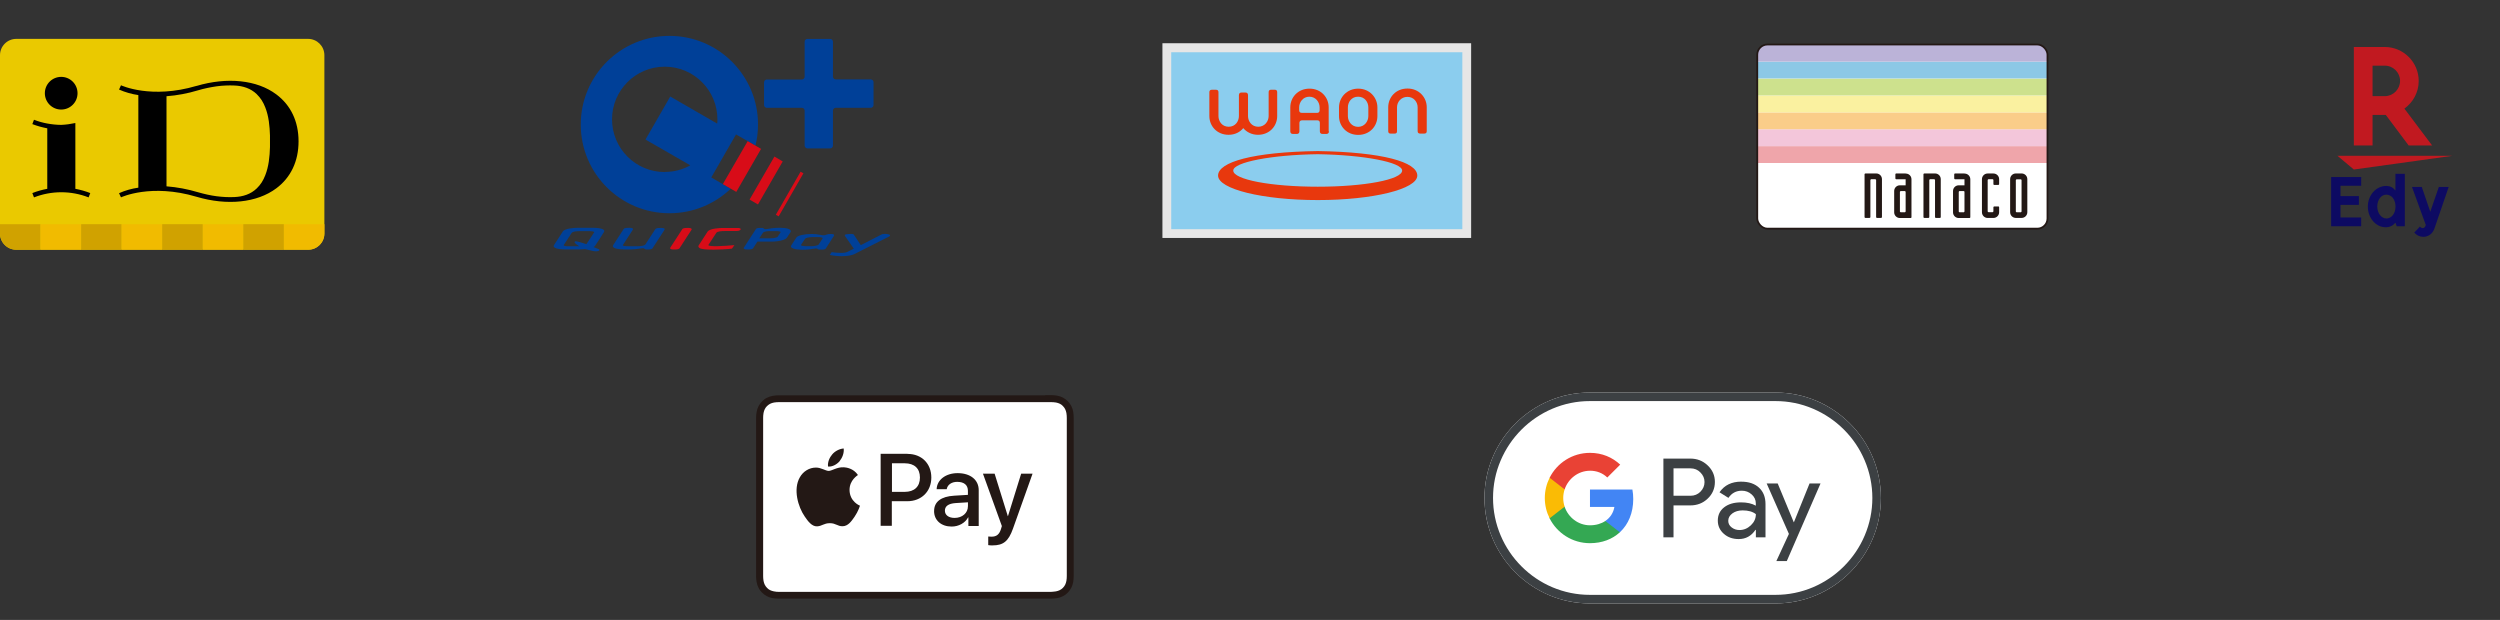 <?xml version="1.0" encoding="UTF-8"?>
<svg xmlns="http://www.w3.org/2000/svg" xmlns:xlink="http://www.w3.org/1999/xlink" id="_レイヤー_2" data-name="レイヤー 2" viewBox="0 0 711.27 176.38">
  <rect x="0" y="0" width="711.27" height="176.38" fill="#333333" stroke="none"/>
  <defs>
    <style>
      .cls-1 {
        fill: #efa5aa;
      }

      .cls-2 {
        fill: #231815;
      }

      .cls-3 {
        fill: #0d0a62;
      }

      .cls-4 {
        fill: #f1bb00;
      }

      .cls-5 {
        fill: #c11920;
      }

      .cls-6 {
        fill: #3c4043;
      }

      .cls-7 {
        fill: #fff;
      }

      .cls-8 {
        fill: #e8380d;
      }

      .cls-9 {
        fill: #4285f4;
      }

      .cls-10 {
        fill: #fabb05;
      }

      .cls-11 {
        fill: #cde18d;
      }

      .cls-12, .cls-13 {
        fill: none;
      }

      .cls-14 {
        fill: #facd89;
      }

      .cls-15 {
        fill: #eac900;
      }

      .cls-16 {
        fill: #004098;
      }

      .cls-17 {
        fill: #34a853;
      }

      .cls-18 {
        fill: #d80c18;
      }

      .cls-19 {
        fill: #d0a200;
      }

      .cls-20 {
        fill: #8cc8e6;
      }

      .cls-21 {
        fill: #bbb3d8;
      }

      .cls-22 {
        fill: #f3c6da;
      }

      .cls-23 {
        fill: #8bcdee;
      }

      .cls-13 {
        stroke: #231815;
        stroke-width: .52px;
      }

      .cls-24 {
        fill: #faf1a0;
      }

      .cls-25 {
        fill: #e94235;
      }

      .cls-26 {
        clip-path: url(#clippath);
      }

      .cls-27 {
        fill: #e6e6e6;
      }
    </style>
    <clipPath id="clippath">
      <path class="cls-12" d="M582.51,62.18c0,1.61-1.31,2.9-2.9,2.9h-76.76c-1.61,0-2.9-1.31-2.9-2.9V15.58c0-1.61,1.31-2.9,2.9-2.9h76.76c1.61,0,2.9,1.31,2.9,2.9v46.6h0Z"></path>
    </clipPath>
  </defs>
  <g id="_文字_写真" data-name="文字＆写真">
    <g id="_レイヤー_2-2" data-name="レイヤー 2">
      <g id="mark">
        <path class="cls-15" d="M92.29,66.43c0,2.55-2.07,4.61-4.61,4.61H4.61c-2.54,0-4.6-2.07-4.61-4.61V15.67c.02-2.54,2.07-4.59,4.61-4.61h83.07c2.54.02,4.59,2.07,4.61,4.61v50.76Z"></path>
        <rect class="cls-19" x="23.07" y="63.78" width="11.54" height="7.27"></rect>
        <rect class="cls-4" x="34.61" y="63.78" width="11.53" height="7.27"></rect>
        <path class="cls-19" d="M0,63.78v2.65c0,2.55,2.06,4.62,4.61,4.62h6.93v-7.27H0Z"></path>
        <rect class="cls-4" x="11.53" y="63.78" width="11.53" height="7.27"></rect>
        <rect class="cls-4" x="57.68" y="63.78" width="11.54" height="7.27"></rect>
        <path class="cls-4" d="M80.75,63.78v7.27h6.93c2.55,0,4.61-2.07,4.61-4.61v-2.65h-11.54Z"></path>
        <rect class="cls-19" x="69.22" y="63.78" width="11.53" height="7.27"></rect>
        <rect class="cls-19" x="46.14" y="63.78" width="11.53" height="7.27"></rect>
        <path d="M12.76,26.52c0-2.57,2.08-4.65,4.65-4.65s4.65,2.08,4.65,4.65-2.08,4.65-4.65,4.65-4.65-2.08-4.65-4.65"></path>
        <path d="M21.43,53.72c1.45.27,2.87.67,4.25,1.21l-.47,1.23c-5-1.95-10.55-1.95-15.54,0l-.47-1.23c1.37-.54,2.8-.94,4.25-1.21v-17.21c-1.45-.27-2.87-.67-4.25-1.2l.47-1.24c1.22.48,2.48.84,3.76,1.07,1.32.25,2.66.38,4,.39,1.35-.06,2.69-.24,4.01-.53v18.73h-.02Z"></path>
        <path d="M55.93,24.43c-12.93,3.84-21.42-.13-21.51-.17l-.55,1.22c1.75.77,3.6,1.3,5.49,1.57v26.34c-1.89.27-3.74.79-5.49,1.57l.55,1.19c.07-.04,8.57-4.02,21.49-.17,8.71,2.59,17.21,1.71,22.7-2.4,4.14-3.09,6.33-7.72,6.33-13.37s-2.19-10.27-6.33-13.36c-5.49-4.12-13.99-4.99-22.7-2.4M73.06,26.81c.53.51,1,1.09,1.4,1.71.4.64.74,1.32,1.01,2.03,1,2.53,1.26,5.34,1.34,8.03v3.24c-.08,2.7-.34,5.51-1.34,8.04-.27.71-.61,1.39-1.01,2.03-.4.62-.87,1.19-1.4,1.7-1.73,1.68-3.98,2.37-6.34,2.47-.83.04-1.67.04-2.51,0s-1.73-.12-2.59-.23-1.77-.27-2.65-.47-1.8-.42-2.68-.68c-2.9-.87-5.89-1.43-8.92-1.67v-25.63c3.02-.23,6.01-.79,8.92-1.67.88-.27,1.78-.49,2.68-.68.9-.19,1.76-.34,2.65-.47s1.72-.19,2.59-.23,1.67-.04,2.51,0c2.37.1,4.61.8,6.34,2.47"></path>
      </g>
    </g>
    <g id="_レイアウト" data-name=" レイアウト">
      <g>
        <path class="cls-16" d="M169.3,69.95s2.18-3.32,2.51-3.9c.73-1.12-2.27-1.24-2.9-1.24h-4.47c-.63,0-3.69.09-4.32,1.06-.3.45-2.3,3.57-2.54,3.93-.15.24-.03.57.48.79.54.21,1.45.36,2.48.36h4.35c.36,0,1.21,0,1.57-.09.33.09,1.24.3,1.69.42,1.78.48,2.3.06,2.36-.09.06-.15-.09-.3-.21-.33-.09-.03-1.18-.48-1.45-.57.21-.12.36-.24.42-.33M169.02,66.14l-2.18,3.32c-.51-.15-1.57-.48-1.87-.57-.45-.12-1.27-.39-1.45-.12-.09.12-.12.27.42.7.18.15.66.48.88.6h-3.26s-1.42,0-1.15-.39l2.21-3.38c.3-.48,1.54-.54,2.39-.54h2.63c.63,0,1.6.06,1.39.42v-.03Z"></path>
        <path class="cls-16" d="M252.76,66.66c-.21-.06-.79-.12-.97-.12-.57,0-.82.09-.94.15-.09.06-3.26,1.66-5.95,3.05l-1.99-2.99c-.18-.27-1.06-.21-1.3-.18-.15,0-.6.06-.85.09-.45.09-.48.33-.33.51l2.48,3.57c-.85.42-1.48.76-1.72.88-.51.27-1.15.33-1.99.33-1.03,0-1.87-.12-2.57-.21l-.54.79c.73.18,2.24.36,3.38.36,1.93,0,3.08-.36,3.48-.54.54-.27,9.46-4.77,10.09-5.11.09-.06.18-.15.18-.24,0-.21-.24-.3-.45-.33"></path>
        <path class="cls-16" d="M237.29,66.75s-.3-.18-.76-.18c-.85,0-1,.06-1.45.21-.15.06-.3.09-.48.15h-.57c-.21-.03-.63-.12-.88-.15-.66-.12-1.27-.21-2.18-.21-2.15,0-4.02.42-4.41,1.03-.09.15-1.24,1.9-1.36,2.09-.09.15-.21.33-.15.51.3.82,2.75.85,3.38.85,1.48,0,2.57-.21,3.41-.33.12,0,.27-.03.39-.03s.21,0,.3.06c0,0,.18.12.21.15.18.12.48.12.94.12.85,0,1.12-.12,1.27-.33l2.3-3.57s.12-.18,0-.33M233.99,67.93l-1.09,1.66c-.21.3-1.51.45-1.87.45h-1.72c-.51,0-.94-.09-1.24-.15-.09-.03-.24-.15-.12-.3.12-.18,1-1.48,1.06-1.6.21-.33,1.12-.54,2.3-.54h1.24c.45,0,1.03.03,1.36.15.12.03.18.18.09.3v.03Z"></path>
        <path class="cls-18" d="M208.91,69.74c-.91.09-3.63.3-4.74.3h-1s-1.87,0-1.6-.39l2.21-3.38c.3-.48,1.54-.54,2.39-.54h3.26c.94,0,1.3-.27,1.3-.54s-.51-.33-.85-.33h-4.26c-.63,0-3.69.09-4.32,1.06-.3.45-2.3,3.57-2.54,3.93-.15.24-.06.6.45.82.45.18,1.36.36,3.75.36,1.27,0,4.26-.12,5.29-.3l.66-.94"></path>
        <path class="cls-18" d="M193.32,70.65c-.12.18-.51.33-1.27.33h-.51c-.51,0-1.06-.15-.82-.54l3.41-5.26c.12-.18.51-.33,1.27-.33h.51c.51,0,1.06.15.82.54l-3.41,5.26"></path>
        <path class="cls-16" d="M183.32,70.77s.3.21.63.21h.42c.76,0,1.15-.15,1.27-.33l3.41-5.26c.24-.39-.3-.54-.82-.54h-.51c-.76,0-1.15.15-1.27.33l-2.57,3.96c-.18.27-.24.45-.45.57-.33.18-.91.36-2.36.36h-1.66c-1.93,0-2.02-.12-2.15-.21-.09-.06-.06-.15,0-.21l2.78-4.29c.24-.39-.3-.54-.82-.54h-.51c-.76,0-1.15.15-1.27.33l-2.96,4.56c-.12.18-.85,1.27,3.63,1.27,2.45,0,3.23-.15,4.5-.33.51-.06.57-.03.76.09"></path>
        <path class="cls-16" d="M224.93,65.6c-.33-.82-2.75-.79-3.38-.79-1.48,0-2.57.24-3.41.36-.12,0-.27.03-.39.03s-.21,0-.3-.09c0,0-.18-.12-.21-.15-.18-.12-.48-.12-.91-.12-.85,0-1.12.12-1.27.33l-3.41,5.26c-.24.39.3.54.82.54h.51c.76,0,1.15-.15,1.27-.33l1.24-1.9h3.99c2.09,0,4.02-.51,4.38-1.09.09-.15.88-1.3.97-1.48.09-.15.24-.3.15-.57M222.06,66.14c-.12.18-.7,1.06-.79,1.18-.06.06-.12.15-.21.18-.21.09-.82.3-1.9.3h-3.14l1.06-1.6c.24-.36,1.48-.45,1.87-.45h1.9c.36,0,.76.03,1.06.12.09,0,.24.15.12.3l.03-.03Z"></path>
        <path class="cls-16" d="M205.65,52.39l-3.29-1.9,7.04-12.24,3.32,1.9h0l2.21,1.27c.48-1.93.73-3.93.73-6.01,0-13.9-11.27-25.2-25.2-25.2s-25.23,11.3-25.23,25.23,11.3,25.23,25.23,25.23c6.77,0,12.9-2.66,17.44-6.98l-2.21-1.27M189.12,48.95c-8.28,0-14.99-6.71-14.99-14.99s6.71-14.99,14.99-14.99,14.99,6.71,14.99,14.99c0,.42,0,.82-.06,1.21l-13.36-7.71-7.04,12.24,12.75,7.34c-2.15,1.21-4.62,1.87-7.28,1.87v.03Z"></path>
        <polyline class="cls-18" points="209.48 54.6 205.65 52.39 212.72 40.16 216.53 42.36 209.48 54.6"></polyline>
        <polyline class="cls-18" points="215.65 58.17 213.26 56.78 220.33 44.54 222.69 45.93 215.65 58.17"></polyline>
        <polyline class="cls-18" points="221.54 61.55 220.73 61.1 227.77 48.86 228.58 49.31 221.54 61.55"></polyline>
        <path class="cls-16" d="M248.53,23.38c0-.42-.36-.79-.79-.79h-9.97c-.42,0-.79-.36-.79-.79v-9.94c0-.42-.36-.79-.79-.79h-6.47c-.42,0-.79.33-.79.79v9.97c0,.42-.36.79-.79.79h-9.97c-.42,0-.79.36-.79.79v6.47c0,.42.36.79.79.79h9.97c.42,0,.79.36.79.79v9.97c0,.42.36.79.79.79h6.47c.42,0,.79-.36.79-.79v-9.97c0-.42.36-.79.79-.79h9.97c.42,0,.79-.36.79-.79v-6.47"></path>
      </g>
    </g>
    <g id="_レイアウト-2" data-name=" レイアウト">
      <g>
        <rect class="cls-12" x="318.43" width="112.42" height="80"></rect>
        <g>
          <rect class="cls-27" x="330.72" y="12.3" width="87.83" height="55.4"></rect>
          <rect class="cls-23" x="333.22" y="14.87" width="82.83" height="50.33"></rect>
          <path class="cls-8" d="M400.46,25.19c3.25,0,5.46,2.5,5.46,5.33v6.81c0,.47-.26.68-.75.68h-1.09c-.47,0-.75-.21-.75-.68v-6.81c0-1.48-1.09-2.96-2.91-2.96s-2.96,1.48-2.96,2.96v6.81c0,.47-.21.68-.68.68h-1.14c-.42,0-.68-.21-.68-.68v-6.81c0-2.83,2.16-5.33,5.46-5.33h.05Z"></path>
          <path class="cls-8" d="M362.76,25.53h-1.14c-.42,0-.68.21-.68.68v6.81c0,1.48-1.09,3.04-2.96,3.04s-2.91-1.56-2.91-3.04v-5.95c0-.47-.26-.75-.75-.75h-1.09c-.47,0-.75.26-.75.75v5.95c0,1.48-1.01,3.04-2.91,3.04s-2.91-1.56-2.91-3.04v-6.81c0-.47-.26-.68-.75-.68h-1.09c-.47,0-.75.21-.75.68v6.81c0,2.83,2.16,5.33,5.46,5.33,1.82,0,3.25-.75,4.19-1.9.94,1.14,2.44,1.9,4.19,1.9,3.3,0,5.46-2.5,5.46-5.33v-6.81c0-.47-.26-.68-.68-.68h.1Z"></path>
          <path class="cls-8" d="M375.44,31.36c0,.47-.26.75-.68.75h-4.39c-.47,0-.75-.26-.75-.75v-.81c0-1.48,1.09-3.04,2.91-3.04s2.91,1.56,2.91,3.04v.81ZM378.02,37.36v-6.81c0-2.83-2.16-5.33-5.46-5.33s-5.46,2.5-5.46,5.33v6.81c0,.47.26.75.75.75h1.09c.47,0,.75-.26.75-.75v-2.37c0-.47.26-.75.75-.75h4.39c.42,0,.68.26.68.75v2.37c0,.47.26.75.75.75h1.09c.47,0,.75-.26.75-.75h-.1Z"></path>
          <path class="cls-8" d="M389.3,33.05c0,1.48-1.09,3.04-2.91,3.04s-2.91-1.56-2.91-3.04v-2.5c0-1.48,1.01-3.04,2.91-3.04s2.91,1.56,2.91,3.04v2.5ZM391.88,33.05v-2.5c0-2.83-2.24-5.33-5.46-5.33s-5.46,2.5-5.46,5.33v2.5c0,2.83,2.16,5.33,5.46,5.33s5.46-2.5,5.46-5.33Z"></path>
          <path class="cls-8" d="M374.92,42.98c-18.43.26-28.37,3.12-28.37,6.97s12.71,6.97,28.37,6.97,28.31-3.12,28.31-6.97-9.85-6.68-28.31-6.97ZM374.92,53.12c-13.31,0-24.05-2.03-24.05-4.6,0-2.37,10.95-4.47,24.05-4.65,13.1.21,24,2.29,24,4.65,0,2.57-10.74,4.6-24,4.6Z"></path>
        </g>
      </g>
    </g>
    <g id="_レイアウト-3" data-name=" レイアウト">
      <g>
        <g>
          <g>
            <path class="cls-7" d="M582.51,62.18c0,1.61-1.31,2.9-2.9,2.9h-76.76c-1.61,0-2.9-1.31-2.9-2.9V15.58c0-1.61,1.31-2.9,2.9-2.9h76.76c1.61,0,2.9,1.31,2.9,2.9v46.6"></path>
            <g class="cls-26">
              <g>
                <rect class="cls-1" x="499.95" y="41.58" width="82.58" height="4.8"></rect>
                <rect class="cls-22" x="499.95" y="36.77" width="82.58" height="4.8"></rect>
                <rect class="cls-14" x="499.95" y="31.97" width="82.58" height="4.8"></rect>
                <rect class="cls-24" x="499.95" y="27.17" width="82.58" height="4.8"></rect>
                <rect class="cls-11" x="499.95" y="22.36" width="82.58" height="4.8"></rect>
                <rect class="cls-20" x="499.95" y="17.53" width="82.58" height="4.8"></rect>
                <rect class="cls-21" x="499.95" y="12.73" width="82.58" height="4.8"></rect>
              </g>
            </g>
            <path class="cls-2" d="M574.93,60.4h-1.19s-.22-.1-.22-.22v-8.94s.1-.22.22-.22h1.19c.12,0,.22.1.22.22v8.94s-.1.22-.22.22M575.16,49.35h-1.63c-.92,0-1.63.74-1.63,1.63v9.39c0,.92.72,1.63,1.63,1.63h1.63c.92,0,1.63-.74,1.63-1.63v-9.39c0-.92-.74-1.63-1.63-1.63Z"></path>
            <path class="cls-2" d="M568.52,58.74h-1.16c-.12,0-.22.1-.22.22v1.19s-.1.22-.22.22h-1.19s-.22-.1-.22-.22v-8.94s.1-.22.22-.22h1.19c.12,0,.22.1.22.22v1.19c0,.12.1.22.22.22h1.16c.12,0,.25-.1.25-.22v-1.41c0-.92-.74-1.63-1.63-1.63h-1.63c-.92,0-1.63.74-1.63,1.63v9.39c0,.92.74,1.63,1.63,1.63h1.63c.92,0,1.63-.74,1.63-1.63v-1.41c0-.12-.1-.25-.25-.25"></path>
            <path class="cls-2" d="M558.69,60.4h-1.19s-.22-.1-.22-.22v-5.6s.1-.22.22-.22h1.19c.12,0,.22.1.22.22v5.6s-.1.22-.22.22M558.91,49.35h-2.7c-.12,0-.22.1-.22.25v1.16c0,.12.1.25.22.25h2.7v1.71h-1.63c-.92,0-1.63.74-1.63,1.63v6.07c0,.89.74,1.61,1.63,1.61h3.07c.12,0,.22-.1.22-.22v-10.8c0-.92-.74-1.63-1.63-1.63l-.02-.02Z"></path>
            <path class="cls-2" d="M550.54,49.35h-3.05c-.12,0-.25.1-.25.25v12.18c0,.12.1.22.25.22h1.16c.12,0,.25-.1.25-.22v-10.57s.1-.22.22-.22h1.19s.22.1.22.22v10.57c0,.12.1.22.25.22h1.16c.12,0,.22-.1.22-.22v-10.8c0-.92-.72-1.63-1.63-1.63"></path>
            <path class="cls-2" d="M541.95,60.4h-1.19s-.22-.1-.22-.22v-5.6s.1-.22.22-.22h1.19s.22.1.22.22v5.6s-.1.22-.22.22M542.17,49.35h-2.7c-.12,0-.22.1-.22.25v1.16c0,.12.1.25.22.25h2.7v1.71h-1.63c-.92,0-1.63.74-1.63,1.63v6.07c0,.89.74,1.61,1.63,1.61h3.07c.12,0,.22-.1.22-.22v-10.8c0-.92-.72-1.63-1.63-1.63l-.02-.02Z"></path>
            <path class="cls-2" d="M533.78,49.35h-3.05c-.12,0-.25.1-.25.25v12.18c0,.12.1.22.25.22h1.16c.12,0,.25-.1.25-.22v-10.57s.1-.22.22-.22h1.19s.22.1.22.22v10.57c0,.12.1.22.25.22h1.16c.12,0,.25-.1.25-.22v-10.8c0-.92-.74-1.63-1.63-1.63"></path>
          </g>
          <rect class="cls-13" x="499.95" y="12.66" width="82.58" height="52.4" rx="2.9" ry="2.9"></rect>
        </g>
        <rect class="cls-12" x="496.07" y="8.87" width="90.33" height="60"></rect>
      </g>
    </g>
    <g id="_レイアウト-4" data-name=" レイアウト">
      <g>
        <path class="cls-12" d="M653.9,7.05h51.09c3.47,0,6.28,2.82,6.28,6.28v51.09c0,3.47-2.82,6.28-6.28,6.28h-51.09c-3.47,0-6.28-2.82-6.28-6.28V13.33c0-3.47,2.82-6.28,6.28-6.28Z"></path>
        <path class="cls-3" d="M696.68,53.16l-4.06,11.85c-.5,1.46-1.71,2.37-3.15,2.37-1.01,0-1.87-.4-2.6-1.21l1.62-1.71c.25.3.5.43.81.43.35,0,.66-.25.78-.67l.07-.23-3.93-10.81h2.79l2.42,7.06,2.44-7.06h2.79,0Z"></path>
        <path class="cls-3" d="M681.52,63.36c-.72.86-1.64,1.3-2.76,1.3-2.82,0-5.09-2.65-5.09-5.89s2.34-5.87,5.23-5.87c1.09,0,1.94.43,2.62,1.3v-4.75h2.67v14.93h-2.31l-.35-1.01ZM676.35,58.76c0,1.88,1.16,3.4,2.6,3.4s2.59-1.41,2.59-3.38-1.09-3.4-2.6-3.4-2.59,1.5-2.59,3.38"></path>
        <polygon class="cls-3" points="665.89 52.85 665.89 55.79 671.12 55.79 671.12 58.29 665.89 58.29 665.89 61.87 671.78 61.87 671.78 64.37 663.23 64.37 663.23 50.37 671.78 50.37 671.78 52.85 665.89 52.85"></polygon>
        <polygon class="cls-5" points="669.69 48.23 665.02 44.32 697.78 44.32 669.69 48.23"></polygon>
        <path class="cls-5" d="M675.01,41.38v-8.69h3.76l6.51,8.69h6.67l-7.88-10.48c2.45-1.76,4.07-4.62,4.07-7.87,0-5.32-4.33-9.66-9.66-9.66h-8.79v28.01h5.32-.01ZM675.01,18.68h3.48c2.39,0,4.35,1.95,4.35,4.33s-1.96,4.35-4.35,4.35h-3.48v-8.68Z"></path>
      </g>
    </g>
    <g id="_レイアウト-5" data-name=" レイアウト">
      <g>
        <rect class="cls-12" x="209.44" y="106.38" width="101.74" height="70"></rect>
        <g>
          <path class="cls-2" d="M297.37,112.47h-75.85c-.57,0-1.14.05-1.71.16s-1.09.27-1.6.54c-.52.24-.98.6-1.39,1.01-.41.41-.73.87-1.01,1.39s-.44,1.06-.54,1.6c-.11.57-.14,1.14-.16,1.71v45.06c0,.57.05,1.14.16,1.69.11.57.27,1.09.54,1.6.24.52.6.98,1.01,1.39.41.41.87.73,1.39,1.01s1.03.44,1.6.54,1.14.14,1.71.14h77.56c.57,0,1.14-.05,1.71-.14.57-.11,1.09-.27,1.6-.54.52-.24.98-.6,1.39-1.01.41-.41.73-.87,1.01-1.39s.44-1.06.54-1.6c.11-.57.14-1.14.14-1.69v-45.12c0-.57-.05-1.14-.14-1.71-.11-.57-.27-1.09-.54-1.6-.27-.52-.6-.98-1.01-1.39-.41-.41-.87-.73-1.39-1.01s-1.03-.44-1.6-.54-1.14-.14-1.71-.16h-1.71"></path>
          <path class="cls-7" d="M297.37,114.41h1.66c.44,0,.92.03,1.41.11.41.08.76.19,1.09.35.33.16.63.38.87.65.27.27.49.57.65.9s.27.68.35,1.09c.08.46.11.98.11,1.41v44.93c0,.44-.03.95-.11,1.41-.08.41-.19.76-.35,1.09-.16.33-.38.63-.65.9-.27.27-.57.49-.9.65-.33.16-.68.27-1.09.35-.49.08-1.01.11-1.41.14h-77.4c-.41,0-.92-.03-1.41-.14-.41-.08-.76-.19-1.09-.35-.33-.16-.63-.38-.87-.65-.27-.27-.46-.54-.65-.9-.16-.33-.27-.68-.35-1.09-.08-.46-.11-.98-.11-1.41v-44.93c0-.44.03-.95.11-1.41.08-.41.19-.76.35-1.09.16-.33.38-.63.65-.9s.57-.46.9-.65c.33-.16.68-.27,1.09-.35.46-.08.98-.11,1.41-.11h75.79"></path>
          <path class="cls-2" d="M238.9,131.16c.76-.95,1.28-2.26,1.14-3.56-1.11.05-2.5.73-3.29,1.71-.71.82-1.33,2.15-1.17,3.43,1.25.11,2.53-.63,3.32-1.55"></path>
          <path class="cls-2" d="M240.01,132.95c-1.82-.11-3.37,1.03-4.24,1.03s-2.2-.98-3.64-.95c-1.88,0-3.64,1.09-4.57,2.77-1.96,3.37-.52,8.4,1.39,11.15.92,1.36,2.04,2.86,3.51,2.8,1.39-.05,1.93-.9,3.64-.9s2.18.9,3.64.87c1.52-.03,2.47-1.36,3.4-2.72,1.06-1.55,1.5-3.05,1.52-3.13-.03,0-2.94-1.14-2.96-4.49,0-2.8,2.28-4.13,2.39-4.24-1.31-1.93-3.34-2.15-4.05-2.2"></path>
          <path class="cls-2" d="M258.23,129.14c3.97,0,6.74,2.75,6.74,6.72s-2.83,6.74-6.83,6.74h-4.41v6.99h-3.18v-20.48h7.67M253.74,139.94h3.64c2.77,0,4.35-1.5,4.35-4.08s-1.58-4.05-4.32-4.05h-3.64v8.13h-.03Z"></path>
          <path class="cls-2" d="M265.76,145.38c0-2.64,2.01-4.13,5.68-4.35l3.94-.24v-1.14c0-1.66-1.09-2.56-3.05-2.56-1.6,0-2.77.82-2.99,2.09h-2.86c.08-2.64,2.58-4.57,5.96-4.57,3.64,0,6.01,1.9,6.01,4.84v10.2h-2.94v-2.45h-.08c-.84,1.6-2.69,2.61-4.68,2.61-2.96,0-5-1.77-5-4.41M275.39,144.05v-1.14l-3.54.22c-1.99.14-3.02.87-3.02,2.15s1.09,2.07,2.77,2.07c2.15,0,3.78-1.39,3.78-3.29"></path>
          <path class="cls-2" d="M281.16,155.09v-2.45c.19,0,.68.05.92.05,1.41,0,2.2-.6,2.69-2.12l.27-.9-5.38-14.9h3.32l3.75,12.07h.05l3.75-12.07h3.24l-5.57,15.64c-1.28,3.59-2.75,4.76-5.82,4.76-.24,0-1.01,0-1.22-.08"></path>
        </g>
      </g>
    </g>
    <g>
      <path id="Base" class="cls-7" d="M505.14,111.68h-52.8c-16.5,0-30,13.5-30,30h0c0,16.5,13.5,30,30,30h52.8c16.5,0,30-13.5,30-30h0c0-16.5-13.5-30-30-30Z"></path>
      <path id="Outline" class="cls-6" d="M505.14,114.11c3.71,0,7.31.73,10.69,2.18,3.29,1.4,6.22,3.39,8.77,5.92,2.54,2.54,4.53,5.49,5.92,8.78,1.44,3.39,2.18,6.99,2.18,10.69s-.74,7.31-2.18,10.69c-1.39,3.28-3.39,6.23-5.92,8.77-2.54,2.54-5.49,4.53-8.77,5.93-3.39,1.44-6.99,2.17-10.69,2.17h-52.8c-3.71,0-7.31-.74-10.69-2.17-3.28-1.39-6.23-3.39-8.77-5.93-2.53-2.53-4.53-5.49-5.92-8.77-1.44-3.39-2.18-6.99-2.18-10.69s.73-7.31,2.18-10.69c1.4-3.28,3.39-6.23,5.92-8.77,2.53-2.53,5.49-4.53,8.77-5.93,3.39-1.44,6.99-2.18,10.69-2.18h52.8M505.14,111.68h-52.8c-16.5,0-30,13.5-30,30h0c0,16.5,13.5,30,30,30h52.8c16.5,0,30-13.5,30-30h0c0-16.5-13.5-30-30-30h0Z"></path>
      <g id="G_Pay_Lockup" data-name="G Pay Lockup">
        <g id="Pay_Typeface" data-name="Pay Typeface">
          <path id="Letter_p" data-name="Letter p" class="cls-6" d="M476.13,143.81v9.07h-2.88v-22.41h7.64c1.94,0,3.59.64,4.94,1.93,1.38,1.29,2.07,2.87,2.07,4.72s-.69,3.48-2.07,4.76c-1.34,1.28-2.99,1.91-4.94,1.91h-4.76v.02ZM476.13,133.23v7.82h4.81c1.14,0,2.1-.39,2.85-1.16.76-.77,1.16-1.69,1.16-2.74s-.39-1.95-1.16-2.72c-.75-.79-1.69-1.18-2.85-1.18h-4.81v-.02Z"></path>
          <path id="Letter_a" data-name="Letter a" class="cls-6" d="M495.42,137.04c2.13,0,3.81.57,5.04,1.71,1.23,1.14,1.84,2.7,1.84,4.68v9.45h-2.74v-2.13h-.12c-1.19,1.76-2.77,2.62-4.76,2.62-1.69,0-3.11-.49-4.24-1.5-1.14-1.01-1.71-2.25-1.71-3.75,0-1.59.6-2.85,1.8-3.78,1.2-.94,2.81-1.41,4.8-1.41,1.71,0,3.12.32,4.21.94v-.66c0-1.01-.39-1.84-1.19-2.55-.79-.71-1.72-1.05-2.79-1.05-1.61,0-2.88.68-3.81,2.04l-2.54-1.59c1.4-2.03,3.47-3.03,6.2-3.03ZM491.7,148.17c0,.75.31,1.38.96,1.88.63.49,1.38.75,2.24.75,1.21,0,2.29-.45,3.24-1.35s1.42-1.95,1.42-3.17c-.9-.71-2.14-1.07-3.75-1.07-1.17,0-2.14.28-2.92.84-.79.59-1.19,1.29-1.19,2.12Z"></path>
          <path id="Letter_y" data-name="Letter y" class="cls-6" d="M517.96,137.54l-9.6,22.08h-2.97l3.57-7.72-6.33-14.35h3.14l4.56,11.01h.06l4.44-11.01h3.13Z"></path>
        </g>
        <g id="G_Mark" data-name="G Mark">
          <path id="Blue_500" data-name="Blue 500" class="cls-9" d="M464.67,141.98c0-.94-.08-1.84-.24-2.7h-12.07v4.95h6.95c-.28,1.65-1.19,3.05-2.58,3.99v3.21h4.14c2.42-2.24,3.8-5.54,3.8-9.45Z"></path>
          <path id="Green_500" data-name="Green 500" class="cls-17" d="M456.73,148.22c-1.15.78-2.64,1.23-4.37,1.23-3.35,0-6.2-2.26-7.22-5.3h-4.27v3.31c2.12,4.2,6.46,7.08,11.48,7.08,3.47,0,6.39-1.14,8.51-3.11l-4.14-3.21Z"></path>
          <path id="Yellow_500" data-name="Yellow 500" class="cls-10" d="M444.75,141.69c0-.86.14-1.68.4-2.46v-3.31h-4.27c-.87,1.74-1.37,3.69-1.37,5.77s.49,4.03,1.37,5.77l4.27-3.31c-.26-.78-.4-1.6-.4-2.46Z"></path>
          <path id="Red_500" data-name="Red 500" class="cls-25" d="M452.36,133.92c1.89,0,3.59.65,4.93,1.93l3.67-3.66c-2.23-2.07-5.13-3.35-8.6-3.35-5.02,0-9.37,2.88-11.48,7.08l4.27,3.31c1.02-3.04,3.86-5.3,7.22-5.3Z"></path>
        </g>
      </g>
    </g>
  </g>
</svg>
